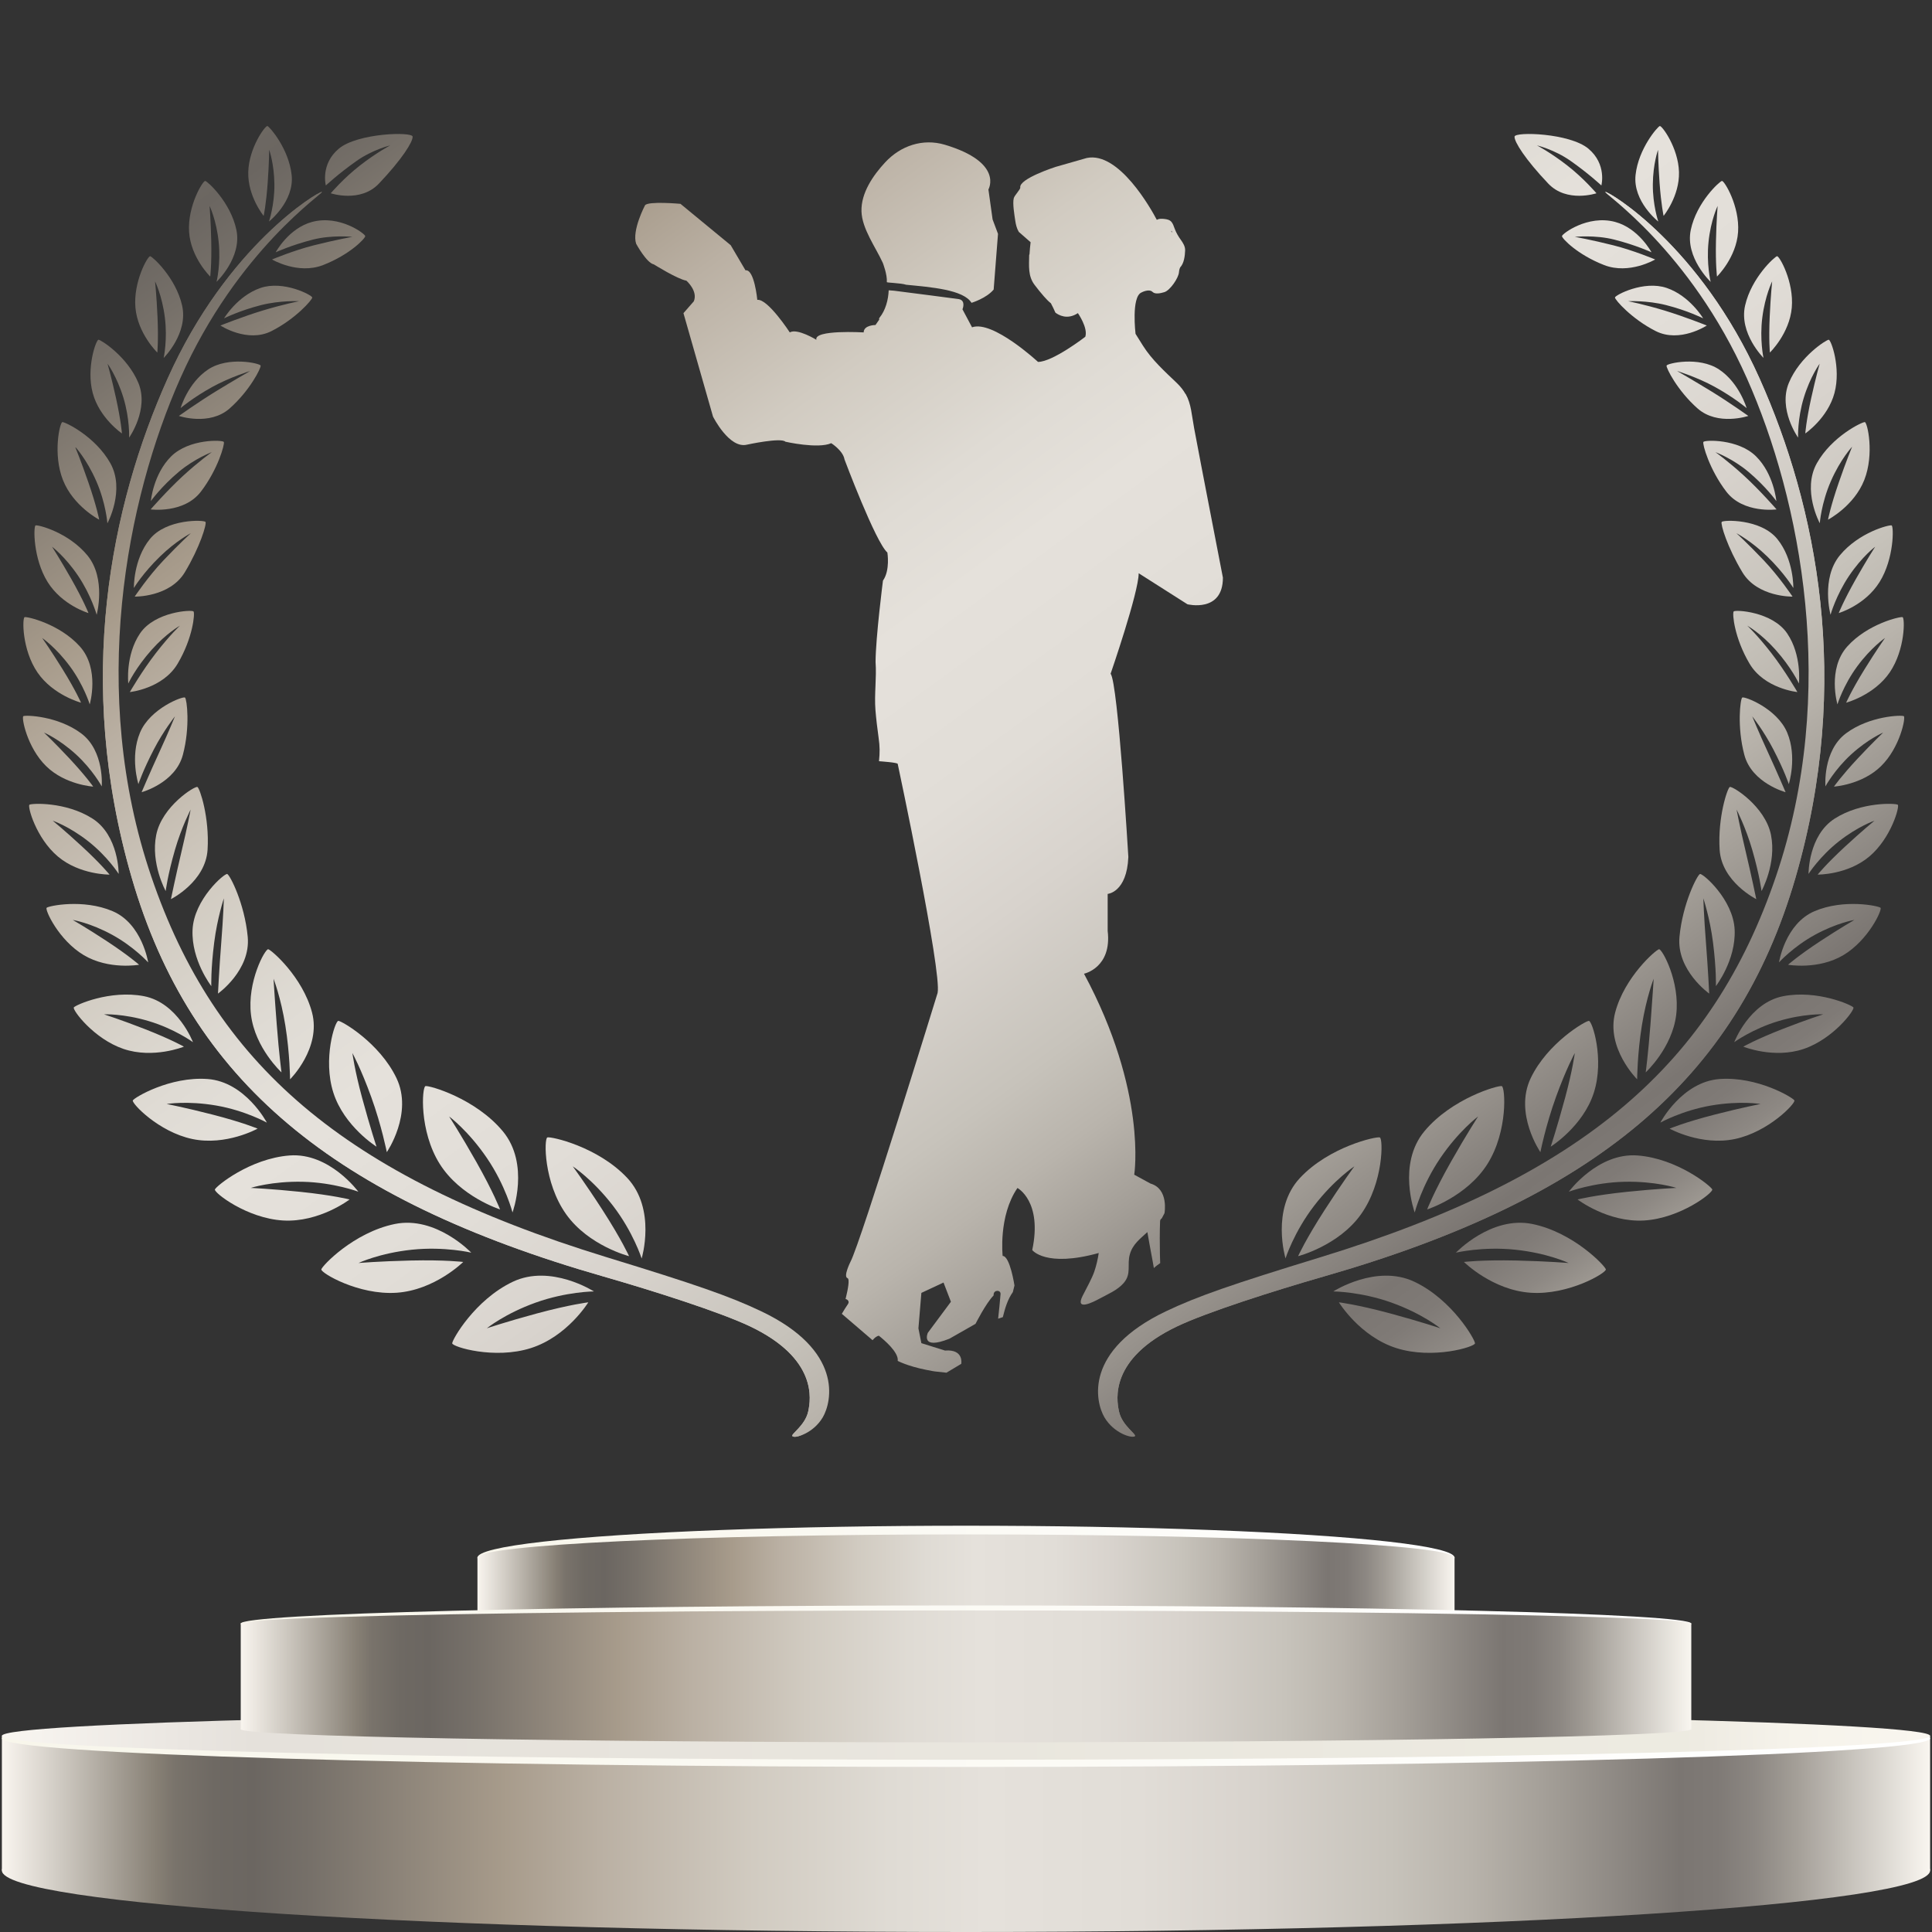<svg xmlns="http://www.w3.org/2000/svg" xmlns:xlink="http://www.w3.org/1999/xlink" id="Layer_1" viewBox="0 0 512 512"><rect x="0" y="0" width="512" height="512" fill="#333333" stroke="none"/><defs><style>.cls-1{fill:url(#linear-gradient-38);}.cls-1,.cls-2,.cls-3,.cls-4,.cls-5,.cls-6,.cls-7,.cls-8,.cls-9,.cls-10,.cls-11,.cls-12,.cls-13,.cls-14,.cls-15,.cls-16,.cls-17,.cls-18,.cls-19,.cls-20,.cls-21,.cls-22,.cls-23,.cls-24,.cls-25,.cls-26,.cls-27,.cls-28,.cls-29,.cls-30,.cls-31,.cls-32,.cls-33,.cls-34,.cls-35,.cls-36,.cls-37,.cls-38,.cls-39,.cls-40,.cls-41,.cls-42,.cls-43,.cls-44,.cls-45,.cls-46,.cls-47,.cls-48,.cls-49,.cls-50,.cls-51,.cls-52,.cls-53,.cls-54,.cls-55,.cls-56,.cls-57,.cls-58,.cls-59,.cls-60,.cls-61,.cls-62,.cls-63,.cls-64,.cls-65,.cls-66,.cls-67,.cls-68,.cls-69,.cls-70,.cls-71,.cls-72,.cls-73,.cls-74,.cls-75{stroke-width:0px;}.cls-2{fill:url(#linear-gradient-12);}.cls-3{fill:url(#linear-gradient-17);}.cls-4{fill:url(#linear-gradient-19);}.cls-5{fill:url(#linear-gradient-33);}.cls-6{fill:url(#linear-gradient);}.cls-7{fill:url(#linear-gradient-62);}.cls-8{fill:url(#linear-gradient-67);}.cls-9{fill:url(#linear-gradient-57);}.cls-10{fill:url(#linear-gradient-21);}.cls-11{fill:url(#linear-gradient-6);}.cls-12{fill:url(#linear-gradient-42);}.cls-13{fill:url(#linear-gradient-15);}.cls-14{fill:url(#linear-gradient-11);}.cls-15{fill:url(#linear-gradient-73);}.cls-16{fill:url(#linear-gradient-5);}.cls-17{fill:url(#linear-gradient-31);}.cls-18{fill:url(#linear-gradient-71);}.cls-19{fill:url(#linear-gradient-58);}.cls-20{fill:url(#linear-gradient-63);}.cls-21{fill:url(#linear-gradient-34);}.cls-22{fill:url(#linear-gradient-41);}.cls-23{fill:url(#linear-gradient-40);}.cls-24{fill:url(#linear-gradient-66);}.cls-25{fill:url(#linear-gradient-13);}.cls-26{fill:url(#linear-gradient-23);}.cls-27{fill:url(#linear-gradient-25);}.cls-28{fill:url(#linear-gradient-43);}.cls-29{fill:url(#linear-gradient-16);}.cls-30{fill:url(#linear-gradient-22);}.cls-31{fill:url(#linear-gradient-54);}.cls-32{fill:url(#linear-gradient-55);}.cls-33{fill:url(#linear-gradient-35);}.cls-34{fill:url(#linear-gradient-50);}.cls-35{fill:url(#linear-gradient-32);}.cls-36{fill:url(#linear-gradient-60);}.cls-37{fill:url(#linear-gradient-59);}.cls-38{fill:url(#linear-gradient-20);}.cls-39{fill:url(#linear-gradient-14);}.cls-40{fill:url(#linear-gradient-2);}.cls-41{fill:url(#linear-gradient-52);}.cls-42{fill:url(#linear-gradient-45);}.cls-43{fill:url(#linear-gradient-7);}.cls-44{fill:url(#linear-gradient-39);}.cls-45{fill:url(#linear-gradient-3);}.cls-46{fill:url(#linear-gradient-69);}.cls-47{fill:url(#linear-gradient-9);}.cls-48{fill:url(#linear-gradient-27);}.cls-49{fill:url(#linear-gradient-53);}.cls-50{fill:url(#linear-gradient-65);}.cls-51{fill:url(#linear-gradient-36);}.cls-52{fill:url(#linear-gradient-48);}.cls-53{fill:url(#linear-gradient-49);}.cls-54{fill:url(#linear-gradient-8);}.cls-55{fill:url(#linear-gradient-47);}.cls-56{fill:url(#linear-gradient-24);}.cls-57{fill:url(#linear-gradient-26);}.cls-58{fill:url(#linear-gradient-61);}.cls-59{fill:url(#linear-gradient-18);}.cls-60{fill:url(#linear-gradient-51);}.cls-61{fill:url(#linear-gradient-30);}.cls-62{fill:url(#linear-gradient-44);}.cls-63{fill:url(#linear-gradient-68);}.cls-64{fill:url(#linear-gradient-72);}.cls-65{fill:url(#linear-gradient-29);}.cls-66{fill:url(#linear-gradient-46);}.cls-67{fill:url(#linear-gradient-64);}.cls-68{fill:url(#linear-gradient-28);}.cls-69{fill:url(#linear-gradient-56);}.cls-70{fill:url(#linear-gradient-10);}.cls-71{fill:url(#linear-gradient-70);}.cls-72{fill:url(#linear-gradient-74);}.cls-73{fill:url(#linear-gradient-4);}.cls-74{fill:url(#linear-gradient-37);}.cls-75{fill:url(#linear-gradient-75);}</style><linearGradient id="linear-gradient" x1="126.53" y1="412.8" x2="385.47" y2="412.8" gradientUnits="userSpaceOnUse"><stop offset="0" stop-color="#f8f6eb"></stop><stop offset="1" stop-color="#fff"></stop></linearGradient><linearGradient id="linear-gradient-2" x1="126.53" y1="412.8" x2="385.47" y2="412.8" gradientUnits="userSpaceOnUse"><stop offset="0" stop-color="#f9f5ef"></stop><stop offset=".03" stop-color="#cfcac2"></stop><stop offset=".08" stop-color="#878075"></stop><stop offset=".09" stop-color="#79736b"></stop><stop offset=".11" stop-color="#6e6963"></stop><stop offset=".13" stop-color="#6b6661"></stop><stop offset=".16" stop-color="#767069"></stop><stop offset=".26" stop-color="#a79b8b"></stop><stop offset=".31" stop-color="#bab0a3"></stop><stop offset=".39" stop-color="#d1cbc1"></stop><stop offset=".46" stop-color="#dfdbd4"></stop><stop offset=".51" stop-color="#e5e1db"></stop><stop offset=".59" stop-color="#e1ddd7"></stop><stop offset=".65" stop-color="#d8d3cd"></stop><stop offset=".72" stop-color="#c7c3bb"></stop><stop offset=".76" stop-color="#b9b4ac"></stop><stop offset=".8" stop-color="#a49f98"></stop><stop offset=".87" stop-color="#7b7672"></stop><stop offset=".89" stop-color="#7f7a76"></stop><stop offset=".91" stop-color="#8d8883"></stop><stop offset=".93" stop-color="#a39e97"></stop><stop offset="1" stop-color="#f9f6f0"></stop></linearGradient><linearGradient id="linear-gradient-3" y1="420.65" y2="420.65" xlink:href="#linear-gradient-2"></linearGradient><linearGradient id="linear-gradient-4" x1=".5" y1="477.86" x2="511.5" y2="477.86" xlink:href="#linear-gradient-2"></linearGradient><linearGradient id="linear-gradient-5" x1=".5" y1="495.7" x2="511.5" y2="495.7" xlink:href="#linear-gradient-2"></linearGradient><linearGradient id="linear-gradient-6" x1=".5" y1="461.49" x2="511.5" y2="461.49" xlink:href="#linear-gradient"></linearGradient><linearGradient id="linear-gradient-7" x1=".5" y1="460.02" x2="511.5" y2="460.02" gradientUnits="userSpaceOnUse"><stop offset="0" stop-color="#f9f6f1"></stop><stop offset=".1" stop-color="#e9e5e0"></stop><stop offset=".13" stop-color="#e5e1db"></stop><stop offset=".87" stop-color="#edebe1"></stop><stop offset=".88" stop-color="#eeebe2"></stop><stop offset=".93" stop-color="#f6f3eb"></stop><stop offset="1" stop-color="#f9f6ef"></stop></linearGradient><linearGradient id="linear-gradient-8" x1="63.8" y1="458.24" x2="448.21" y2="458.24" xlink:href="#linear-gradient-2"></linearGradient><linearGradient id="linear-gradient-9" x1="63.8" y1="430.28" x2="448.21" y2="430.28" xlink:href="#linear-gradient"></linearGradient><linearGradient id="linear-gradient-10" x1="63.8" y1="430.28" x2="448.21" y2="430.28" xlink:href="#linear-gradient-2"></linearGradient><linearGradient id="linear-gradient-11" x1="63.8" y1="444.26" x2="448.21" y2="444.26" xlink:href="#linear-gradient-2"></linearGradient><linearGradient id="linear-gradient-12" x1="-30.08" y1="25.36" x2="301.05" y2="479.77" xlink:href="#linear-gradient-2"></linearGradient><linearGradient id="linear-gradient-13" x1="-30.08" y1="25.36" x2="301.05" y2="479.77" xlink:href="#linear-gradient-2"></linearGradient><linearGradient id="linear-gradient-14" x1="-45.9" y1="36.88" x2="285.23" y2="491.3" xlink:href="#linear-gradient-2"></linearGradient><linearGradient id="linear-gradient-15" x1="-61.55" y1="48.29" x2="269.58" y2="502.71" xlink:href="#linear-gradient-2"></linearGradient><linearGradient id="linear-gradient-16" x1="-73.99" y1="57.36" x2="257.14" y2="511.77" xlink:href="#linear-gradient-2"></linearGradient><linearGradient id="linear-gradient-17" x1="-88.85" y1="68.18" x2="242.28" y2="522.6" xlink:href="#linear-gradient-2"></linearGradient><linearGradient id="linear-gradient-18" x1="-72.39" y1="56.19" x2="258.74" y2="510.6" xlink:href="#linear-gradient-2"></linearGradient><linearGradient id="linear-gradient-19" x1="-98.96" y1="75.55" x2="232.17" y2="529.97" xlink:href="#linear-gradient-2"></linearGradient><linearGradient id="linear-gradient-20" x1="-77.89" y1="60.19" x2="253.25" y2="514.61" xlink:href="#linear-gradient-2"></linearGradient><linearGradient id="linear-gradient-21" x1="-103.97" y1="79.2" x2="227.16" y2="533.62" xlink:href="#linear-gradient-2"></linearGradient><linearGradient id="linear-gradient-22" x1="-77.69" y1="60.05" x2="253.44" y2="514.47" xlink:href="#linear-gradient-2"></linearGradient><linearGradient id="linear-gradient-23" x1="-104.39" y1="79.51" x2="226.74" y2="533.92" xlink:href="#linear-gradient-2"></linearGradient><linearGradient id="linear-gradient-24" x1="-72.81" y1="56.5" x2="258.32" y2="510.91" xlink:href="#linear-gradient-2"></linearGradient><linearGradient id="linear-gradient-25" x1="-99.02" y1="75.59" x2="232.11" y2="530.01" xlink:href="#linear-gradient-2"></linearGradient><linearGradient id="linear-gradient-26" x1="-64.05" y1="50.11" x2="267.08" y2="504.53" xlink:href="#linear-gradient-2"></linearGradient><linearGradient id="linear-gradient-27" x1="-81.81" y1="63.05" x2="249.33" y2="517.46" xlink:href="#linear-gradient-2"></linearGradient><linearGradient id="linear-gradient-28" x1="-90.87" y1="69.66" x2="240.26" y2="524.07" xlink:href="#linear-gradient-2"></linearGradient><linearGradient id="linear-gradient-29" x1="-52.58" y1="41.76" x2="278.55" y2="496.17" xlink:href="#linear-gradient-2"></linearGradient><linearGradient id="linear-gradient-30" x1="-71.36" y1="55.44" x2="259.77" y2="509.85" xlink:href="#linear-gradient-2"></linearGradient><linearGradient id="linear-gradient-31" x1="-39.47" y1="32.2" x2="291.67" y2="486.61" xlink:href="#linear-gradient-2"></linearGradient><linearGradient id="linear-gradient-32" x1="-25.94" y1="22.34" x2="305.19" y2="476.76" xlink:href="#linear-gradient-2"></linearGradient><linearGradient id="linear-gradient-33" x1="-9.61" y1="10.44" x2="321.53" y2="464.85" xlink:href="#linear-gradient-2"></linearGradient><linearGradient id="linear-gradient-34" x1="8.45" y1="-2.72" x2="339.58" y2="451.69" xlink:href="#linear-gradient-2"></linearGradient><linearGradient id="linear-gradient-35" x1="25.55" y1="-15.18" x2="356.68" y2="439.23" xlink:href="#linear-gradient-2"></linearGradient><linearGradient id="linear-gradient-36" x1="45.18" y1="-29.49" x2="376.31" y2="424.93" xlink:href="#linear-gradient-2"></linearGradient><linearGradient id="linear-gradient-37" x1="-58.43" y1="46.01" x2="272.71" y2="500.43" xlink:href="#linear-gradient-2"></linearGradient><linearGradient id="linear-gradient-38" x1="-43.02" y1="34.79" x2="288.11" y2="489.2" xlink:href="#linear-gradient-2"></linearGradient><linearGradient id="linear-gradient-39" x1="-27.54" y1="23.5" x2="303.6" y2="477.92" xlink:href="#linear-gradient-2"></linearGradient><linearGradient id="linear-gradient-40" x1="-9.88" y1="10.64" x2="321.25" y2="465.05" xlink:href="#linear-gradient-2"></linearGradient><linearGradient id="linear-gradient-41" x1="9" y1="-3.12" x2="340.13" y2="451.29" xlink:href="#linear-gradient-2"></linearGradient><linearGradient id="linear-gradient-42" x1="26.15" y1="-15.62" x2="357.28" y2="438.8" xlink:href="#linear-gradient-2"></linearGradient><linearGradient id="linear-gradient-43" x1="137.4" y1="-96.69" x2="468.53" y2="357.73" xlink:href="#linear-gradient-2"></linearGradient><linearGradient id="linear-gradient-44" x1="138.08" y1="-97.18" x2="469.21" y2="357.24" xlink:href="#linear-gradient-2"></linearGradient><linearGradient id="linear-gradient-45" x1="81.23" y1="-55.75" x2="412.36" y2="398.66" xlink:href="#linear-gradient-2"></linearGradient><linearGradient id="linear-gradient-46" x1="109.1" y1="-76.06" x2="440.23" y2="378.35" xlink:href="#linear-gradient-2"></linearGradient><linearGradient id="linear-gradient-47" x1="78.54" y1="-53.79" x2="409.67" y2="400.62" xlink:href="#linear-gradient-2"></linearGradient><linearGradient id="linear-gradient-48" x1="107.58" y1="-74.95" x2="438.71" y2="379.46" xlink:href="#linear-gradient-2"></linearGradient><linearGradient id="linear-gradient-49" x1="135.46" y1="-95.27" x2="466.59" y2="359.15" xlink:href="#linear-gradient-2"></linearGradient><linearGradient id="linear-gradient-50" x1="135.43" y1="-95.25" x2="466.57" y2="359.16" xlink:href="#linear-gradient-2"></linearGradient><linearGradient id="linear-gradient-51" x1="158.97" y1="-112.4" x2="490.1" y2="342.01" xlink:href="#linear-gradient-2"></linearGradient><linearGradient id="linear-gradient-52" x1="160.44" y1="-113.47" x2="491.57" y2="340.94" xlink:href="#linear-gradient-2"></linearGradient><linearGradient id="linear-gradient-53" x1="179.05" y1="-127.03" x2="510.18" y2="327.38" xlink:href="#linear-gradient-2"></linearGradient><linearGradient id="linear-gradient-54" x1="182.88" y1="-129.82" x2="514.01" y2="324.59" xlink:href="#linear-gradient-2"></linearGradient><linearGradient id="linear-gradient-55" x1="197.2" y1="-140.26" x2="528.33" y2="314.15" xlink:href="#linear-gradient-2"></linearGradient><linearGradient id="linear-gradient-56" x1="200.41" y1="-142.6" x2="531.55" y2="311.81" xlink:href="#linear-gradient-2"></linearGradient><linearGradient id="linear-gradient-57" x1="213.28" y1="-151.98" x2="544.42" y2="302.43" xlink:href="#linear-gradient-2"></linearGradient><linearGradient id="linear-gradient-58" x1="229.63" y1="-163.89" x2="560.76" y2="290.52" xlink:href="#linear-gradient-2"></linearGradient><linearGradient id="linear-gradient-59" x1="216.55" y1="-154.36" x2="547.68" y2="300.05" xlink:href="#linear-gradient-2"></linearGradient><linearGradient id="linear-gradient-60" x1="225.91" y1="-161.18" x2="557.04" y2="293.24" xlink:href="#linear-gradient-2"></linearGradient><linearGradient id="linear-gradient-61" x1="242" y1="-172.91" x2="573.13" y2="281.51" xlink:href="#linear-gradient-2"></linearGradient><linearGradient id="linear-gradient-62" x1="236.17" y1="-168.66" x2="567.3" y2="285.76" xlink:href="#linear-gradient-2"></linearGradient><linearGradient id="linear-gradient-63" x1="243.31" y1="-173.86" x2="574.44" y2="280.55" xlink:href="#linear-gradient-2"></linearGradient><linearGradient id="linear-gradient-64" x1="248.34" y1="-177.53" x2="579.47" y2="276.89" xlink:href="#linear-gradient-2"></linearGradient><linearGradient id="linear-gradient-65" x1="249.95" y1="-178.7" x2="581.08" y2="275.72" xlink:href="#linear-gradient-2"></linearGradient><linearGradient id="linear-gradient-66" x1="248.96" y1="-177.98" x2="580.09" y2="276.43" xlink:href="#linear-gradient-2"></linearGradient><linearGradient id="linear-gradient-67" x1="251.99" y1="-180.19" x2="583.13" y2="274.22" xlink:href="#linear-gradient-2"></linearGradient><linearGradient id="linear-gradient-68" x1="251.87" y1="-180.1" x2="583.01" y2="274.31" xlink:href="#linear-gradient-2"></linearGradient><linearGradient id="linear-gradient-69" x1="260.93" y1="-186.7" x2="592.06" y2="267.71" xlink:href="#linear-gradient-2"></linearGradient><linearGradient id="linear-gradient-70" x1="266.53" y1="-190.78" x2="597.66" y2="263.63" xlink:href="#linear-gradient-2"></linearGradient><linearGradient id="linear-gradient-71" x1="269.32" y1="-192.82" x2="600.46" y2="261.6" xlink:href="#linear-gradient-2"></linearGradient><linearGradient id="linear-gradient-72" x1="269.51" y1="-192.95" x2="600.64" y2="261.46" xlink:href="#linear-gradient-2"></linearGradient><linearGradient id="linear-gradient-73" x1="266.76" y1="-190.95" x2="597.9" y2="263.46" xlink:href="#linear-gradient-2"></linearGradient><linearGradient id="linear-gradient-74" x1="132.87" y1="-98.5" x2="453" y2="340.81" xlink:href="#linear-gradient-2"></linearGradient><linearGradient id="linear-gradient-75" x1="76.6" y1="-57.5" x2="396.73" y2="381.82" xlink:href="#linear-gradient-2"></linearGradient></defs><ellipse class="cls-6" cx="256" cy="412.8" rx="129.47" ry="8.47"></ellipse><path class="cls-40" d="M385.47,412.8c0,3.41-57.97,6.17-129.47,6.17s-129.47-2.76-129.47-6.17,57.97-6.17,129.47-6.17,129.47,2.76,129.47,6.17Z"></path><rect class="cls-45" x="126.53" y="412.8" width="258.94" height="15.7"></rect><rect class="cls-73" x=".5" y="460.02" width="511" height="35.68"></rect><path class="cls-16" d="M511.5,495.7c0,9-114.39,16.3-255.5,16.3S.5,504.7.5,495.7s114.39-16.3,255.5-16.3,255.5,7.3,255.5,16.3Z"></path><path class="cls-11" d="M511.5,460.69c0,4.18-114.39,7.57-255.5,7.57S.5,464.86.5,460.69s114.39-5.95,255.5-5.95,255.5,1.77,255.5,5.95Z"></path><path class="cls-43" d="M511.5,460.02c0,3.5-114.39,6.33-255.5,6.33S.5,463.51.5,460.02s114.39-6.33,255.5-6.33,255.5,2.83,255.5,6.33Z"></path><path class="cls-54" d="M448.21,458.24c0,1.93-86.05,3.5-192.21,3.5s-192.21-1.57-192.21-3.5,86.05-3.5,192.21-3.5,192.21,1.57,192.21,3.5Z"></path><path class="cls-47" d="M448.21,430.28c0,2.66-86.05,4.82-192.21,4.82s-192.21-2.16-192.21-4.82,86.05-4.82,192.21-4.82,192.21,2.16,192.21,4.82Z"></path><ellipse class="cls-70" cx="256" cy="430.28" rx="192.21" ry="3.5"></ellipse><rect class="cls-14" x="63.8" y="430.28" width="384.41" height="27.96"></rect><path class="cls-2" d="M218.01,375.66c-2.45,4.13-7.18,5.57-7.99,4.96-.66-.49,3.34-2.73,4.17-6.6.68-3.16,2.5-13.96-15.37-22.5-7.9-3.77-25.61-9.42-38.84-13.22-71.7-20.56-109.45-51.95-125.06-105.66-15.16-52.16-5.59-98.67,9.53-132.39,15.78-35.21,39.91-49.49,40.82-49.38s-22.31,15.23-37.48,49.38c-14.29,32.14-24.38,83.06-7.69,132.06,16.81,49.36,50.57,79.38,120.75,100.89,23.32,7.14,32.55,10.32,40.92,14.32,21.68,10.34,18.77,23.88,16.24,28.15Z"></path><path class="cls-25" d="M216.66,376.06c-2.45,4.13-5.83,5.17-6.64,4.56-.66-.49,3.34-2.73,4.17-6.6.68-3.16,2.5-13.96-15.37-22.5-7.9-3.77-25.61-9.42-38.84-13.22-71.7-20.56-109.45-51.95-125.06-105.66-15.16-52.16-5.59-98.67,9.53-132.39,15.78-35.21,39.91-49.49,40.82-49.38s-23.32,14.12-38.49,48.27c-14.29,32.14-25.81,86.03-9.12,135.03,16.81,49.36,47.43,78.35,117.61,99.86,23.32,7.15,35.84,10.4,44.2,14.42,20.15,9.71,19.72,23.35,17.19,27.61Z"></path><path class="cls-39" d="M170.05,333.5s3.95-13.05-3.84-21.35-20.23-11.03-21.15-10.72c-.91.3-1.01,11.94,4.96,20.34,5.97,8.4,16.69,11.13,16.69,11.13,0,0-1.96-4.37-7.05-12.26-4.5-6.98-7.88-11.55-7.88-11.55,0,0,5.31,3.47,10.67,10.45,5.36,6.98,7.59,13.96,7.59,13.96Z"></path><path class="cls-13" d="M135.82,321.31s4.7-12.8-2.59-21.54c-7.29-8.74-19.55-12.19-20.48-11.94-.93.25-1.71,11.86,3.76,20.59,5.47,8.73,16.01,12.09,16.01,12.09,0,0-1.7-4.48-6.32-12.65-4.09-7.23-7.18-11.99-7.18-11.99,0,0,5.1,3.78,10.04,11.06,4.94,7.28,6.76,14.38,6.76,14.38Z"></path><path class="cls-29" d="M157.41,342.25s-11.43-7.35-21.51-2.57-16.1,15.4-16.06,16.32c.04.92,11.16,4.34,20.84,1.26,9.68-3.07,15.23-12.13,15.23-12.13,0,0-4.73.55-13.67,2.96-7.92,2.14-13.22,3.92-13.22,3.92,0,0,4.78-3.88,12.93-6.8,8.15-2.92,15.45-2.97,15.45-2.97Z"></path><path class="cls-3" d="M124.91,331.99s-9.35-9.85-20.28-7.62c-10.93,2.24-19.3,11.13-19.48,12.03-.18.9,9.81,6.87,19.94,6.19,10.13-.68,17.67-8.16,17.67-8.16,0,0-4.72-.59-13.98-.38-8.2.19-13.77.66-13.77.66,0,0,5.56-2.63,14.18-3.53,8.62-.9,15.72.79,15.72.79Z"></path><path class="cls-59" d="M102.51,305.33s7.04-10.25,2.56-19.62c-4.48-9.37-14.54-15.18-15.41-15.17s-4.18,10.1-1.31,19.05c2.87,8.95,11.43,14.29,11.43,14.29,0,0-1.59-4.73-3.83-12.99-1.98-7.31-2.56-11.82-2.56-11.82,0,0,2.27,4.12,5,11.68,2.73,7.55,4.12,14.59,4.12,14.59Z"></path><path class="cls-4" d="M94.97,315.82s-7.64-10.41-18.21-9.61c-10.57.8-19.53,8.18-19.81,9.01-.28.83,8.43,7.65,18.06,8.22,9.63.57,17.64-5.57,17.64-5.57,0,0-4.38-1.12-13.14-2.03-7.75-.8-13.06-1.03-13.06-1.03,0,0,5.56-1.81,13.79-1.63,8.23.19,14.72,2.63,14.72,2.63Z"></path><path class="cls-38" d="M76.88,286.02s8.31-8.26,5.81-17.71c-2.5-9.45-10.79-16.6-11.61-16.75-.81-.14-5.64,8.61-4.56,17.4,1.08,8.79,8.08,15.23,8.08,15.23,0,0-.64-4.66-1.26-12.7-.56-7.12-.85-12.11-.85-12.11,0,0,1.93,4.93,3.13,12.4,1.2,7.47,1.25,14.23,1.25,14.23Z"></path><path class="cls-10" d="M70.72,297.5s-5.7-10.82-15.71-11.55-19.44,4.93-19.81,5.67,6.82,8.35,15.77,10.23c8.94,1.88,17.3-2.75,17.3-2.75,0,0-3.95-1.67-12.02-3.74-7.15-1.84-12.09-2.79-12.09-2.79,0,0,5.46-.92,13.15.41,7.68,1.33,13.42,4.53,13.42,4.53Z"></path><path class="cls-30" d="M57.77,263.31s8.71-6.17,7.88-15.04c-.83-8.87-4.72-16.4-5.43-16.65-.71-.25-8.85,6.75-9.19,14.81-.35,8.06,4.97,14.9,4.97,14.9,0,0-.16-4.31.77-11.6.82-6.47,2.56-11.66,2.56-11.66,0,0-.15,4.92-.7,11.83-.54,6.87-.86,13.41-.86,13.41Z"></path><path class="cls-26" d="M51.14,276.19s-3.98-10.44-12.98-12.19c-9-1.75-18.18,2.35-18.6,2.98-.42.63,5.27,8.32,13.18,11,7.91,2.68,16-.61,16-.61,0,0-3.4-1.94-10.5-4.71-6.29-2.45-10.67-3.85-10.67-3.85,0,0,5.06-.24,11.88,1.8,6.83,2.04,11.68,5.57,11.68,5.57Z"></path><path class="cls-56" d="M45.3,238.28s9.18-4.57,9.71-13.11c.53-8.54-2.05-16.27-2.69-16.61-.64-.34-9.4,5.1-10.92,12.7-1.52,7.6,2.51,14.88,2.51,14.88,0,0,.49-4.12,2.45-10.9,1.74-6.02,4.16-10.69,4.16-10.69,0,0-.87,4.65-2.42,11.13-1.53,6.44-2.8,12.6-2.8,12.6Z"></path><path class="cls-27" d="M39.27,255.06s-1.59-10.26-9.43-13.59c-7.84-3.34-16.98-1.39-17.48-.9-.51.49,3.18,8.58,9.84,12.55,6.67,3.97,14.66,2.55,14.66,2.55,0,0-2.71-2.42-8.63-6.31-5.24-3.44-8.95-5.57-8.95-5.57,0,0,4.64.76,10.45,3.94,5.81,3.18,9.54,7.32,9.54,7.32Z"></path><path class="cls-57" d="M37.53,209.94s8.94-2.41,10.93-9.89c1.99-7.47,1.07-14.77.57-15.19-.5-.42-9.23,2.84-11.93,9.3-2.7,6.46-.42,13.63-.42,13.63,0,0,1.17-3.56,4.11-9.22,2.61-5.02,5.58-8.73,5.58-8.73,0,0-1.6,3.96-4.12,9.43-2.5,5.43-4.72,10.66-4.72,10.66Z"></path><path class="cls-48" d="M26.96,208.44s.78-9.45-5.46-14.1c-6.24-4.65-14.76-4.88-15.31-4.55s.98,8.3,6.05,13.26c5.06,4.96,12.46,5.41,12.46,5.41,0,0-1.89-2.73-6.3-7.46-3.91-4.18-6.74-6.86-6.74-6.86,0,0,3.95,1.67,8.43,5.74,4.47,4.07,6.89,8.55,6.89,8.55Z"></path><path class="cls-68" d="M31.45,231.57s.07-10.17-6.96-14.65c-7.03-4.48-16.12-4.06-16.69-3.66-.56.39,1.72,8.8,7.52,13.71,5.8,4.9,13.71,4.81,13.71,4.81,0,0-2.23-2.78-7.32-7.48-4.5-4.16-7.74-6.81-7.74-6.81,0,0,4.35,1.48,9.44,5.48,5.09,4,8.03,8.61,8.03,8.61Z"></path><path class="cls-65" d="M34.41,183.4s8.73-.87,12.67-7.52c4.04-6.81,4.62-13.33,4.21-13.84-.41-.51-10.25.02-14.18,5.82-3.93,5.8-3.11,13.27-3.11,13.27,0,0,1.96-4.2,6.21-8.95,3.97-4.44,7.48-6.37,7.48-6.37,0,0-2.56,2.34-6.38,7.26-3.67,4.73-6.91,10.34-6.91,10.34Z"></path><path class="cls-61" d="M23.78,186.66s2.75-9.38-2.63-15.36c-5.38-5.98-14-7.96-14.63-7.75-.63.22-.72,8.59,3.4,14.64,4.12,6.05,11.55,8.03,11.55,8.03,0,0-1.35-3.15-4.86-8.83-3.11-5.03-5.44-8.32-5.44-8.32,0,0,3.67,2.51,7.38,7.54,3.7,5.03,5.23,10.06,5.23,10.06Z"></path><path class="cls-17" d="M35.69,158.11s9.26.19,13.27-6.42c4-6.62,5.87-12.84,5.5-13.38-.37-.54-10.35-.9-14.75,4.55-4.4,5.44-4.23,12.96-4.23,12.96,0,0,2.37-3.93,6.95-8.37,4.26-4.14,8.15-6.15,8.15-6.15,0,0-2.88,2.59-7.24,7.18-4.12,4.34-7.65,9.63-7.65,9.63Z"></path><path class="cls-35" d="M39.95,135s8.78,1.16,13.28-4.7c4.5-5.86,6.38-12.63,6.09-13.18-.29-.55-9.19-.89-13.95,3.81-4.76,4.71-5.39,11.86-5.39,11.86,0,0,2.79-3.89,7.46-7.8,4.15-3.47,8.69-5.17,8.69-5.17,0,0-3.42,2.43-7.66,6.32-4.21,3.87-8.54,8.85-8.54,8.85Z"></path><path class="cls-5" d="M47.42,110.23s8.1,2.73,13.44-1.99c5.35-4.72,8.38-10.78,8.21-11.36-.17-.58-8.54-2.54-13.91,1.03-5.38,3.57-7.3,10.24-7.3,10.24,0,0,3.31-2.81,8.46-5.64,4.57-2.52,9.98-4.2,9.98-4.2,0,0-4.49,2.58-9.22,5.48-4.7,2.89-9.67,6.43-9.67,6.43Z"></path><path class="cls-21" d="M58.42,86.27s7.14,4.69,13.51,1.48c6.37-3.21,10.84-8.31,10.82-8.91-.02-.6-7.61-4.62-13.72-2.53-6.11,2.1-9.65,8.05-9.65,8.05,0,0,4.13-2.07,9.83-3.51,5.06-1.28,10.06-1.03,10.06-1.03,0,0-4.33.86-9.64,2.47-5.28,1.6-11.2,3.97-11.2,3.97Z"></path><path class="cls-33" d="M72.1,68.77s6.86,4.06,13.51,1.48c7.13-2.77,11.2-7.08,11.18-7.68-.02-.6-6.8-5.71-14.08-3.76-6.24,1.67-9.65,8.05-9.65,8.05,0,0,4.19-1.93,9.89-3.37,5.06-1.28,10.44-.72,10.44-.72,0,0-4.35.76-10.25,2.25-5.35,1.35-11.04,3.74-11.04,3.74Z"></path><path class="cls-51" d="M87.65,51.22s7.84,2.62,12.75-2.55c6.12-6.44,9.03-11.09,8.95-12.46-.08-1.37-14.6-.96-19.55,3.18-4.95,4.14-3.45,9.76-3.45,9.76,0,0,3.36-3.14,8.17-6.52,4.27-3,8.9-4.1,8.9-4.1,0,0-3.62,1.89-8,5.3-4.36,3.38-7.77,7.39-7.77,7.39Z"></path><path class="cls-74" d="M25.62,162.93s2.59-9.62-2.46-15.75c-5.05-6.13-13.13-8.16-13.73-7.94-.59.22-.68,8.8,3.19,15,3.87,6.2,10.83,8.23,10.83,8.23,0,0-1.27-3.23-4.56-9.05-2.92-5.15-5.1-8.53-5.1-8.53,0,0,3.45,2.57,6.92,7.72,3.47,5.16,4.91,10.31,4.91,10.31Z"></path><path class="cls-1" d="M28.47,138.66s4.76-8.78.77-15.91c-3.99-7.13-12.04-10.97-12.71-10.89-.67.08-2.58,8.42.15,15.35,2.73,6.93,9.61,10.51,9.61,10.51,0,0-.64-3.44-2.86-9.86-1.96-5.69-3.53-9.48-3.53-9.48,0,0,3.07,3.29,5.61,9.11,2.55,5.82,2.95,11.17,2.95,11.17Z"></path><path class="cls-44" d="M34.22,115.97s5.35-7.52,2.44-14.52c-2.92-6.99-9.94-11.42-10.56-11.42-.63,0-3.3,7.44-1.53,14.11,1.78,6.67,7.74,10.73,7.74,10.73,0,0-.22-3.23-1.57-9.38-1.2-5.44-2.24-9.1-2.24-9.1,0,0,2.48,3.37,4.2,9,1.72,5.63,1.52,10.58,1.52,10.58Z"></path><path class="cls-23" d="M43.38,94.85s6.56-6.5,4.88-13.89c-1.68-7.39-7.84-12.95-8.46-13.06-.62-.11-4.52,6.77-3.91,13.64s5.8,11.89,5.8,11.89c0,0,.33-3.22.05-9.51-.25-5.57-.65-9.35-.65-9.35,0,0,1.87,3.74,2.6,9.58.74,5.84-.31,10.69-.31,10.69Z"></path><path class="cls-22" d="M57.38,74.7s6.79-6.42,5.27-13.76c-1.53-7.34-7.64-12.88-8.26-12.99-.62-.11-4.74,6.69-4.28,13.52.46,6.82,5.6,11.82,5.6,11.82,0,0,.41-3.19.27-9.43-.12-5.53-.44-9.28-.44-9.28,0,0,1.81,3.72,2.41,9.52.61,5.8-.56,10.6-.56,10.6Z"></path><path class="cls-12" d="M71.28,58.7s6.76-5.3,6.01-12.32c-.76-7.01-5.86-12.82-6.42-12.98-.56-.17-4.91,5.77-5.08,12.19-.17,6.42,4.08,11.62,4.08,11.62,0,0,.65-2.94,1.07-8.79.37-5.17.4-8.71.4-8.71,0,0,1.32,3.66,1.38,9.14.05,5.48-1.44,9.85-1.44,9.85Z"></path><path class="cls-28" d="M292.72,375.66c2.45,4.13,7.18,5.57,7.99,4.96.66-.49-3.34-2.73-4.17-6.6-.68-3.16-2.5-13.96,15.37-22.5,7.9-3.77,25.61-9.42,38.84-13.22,71.7-20.56,109.45-51.95,125.06-105.66,15.16-52.16,5.58-98.67-9.53-132.39-15.78-35.21-39.91-49.49-40.82-49.38-.91.11,22.31,15.23,37.48,49.38,14.29,32.14,24.38,83.06,7.69,132.06-16.81,49.36-50.57,79.38-120.75,100.89-23.32,7.14-32.55,10.32-40.92,14.32-21.68,10.34-18.77,23.88-16.24,28.15Z"></path><path class="cls-62" d="M294.28,374.47c1.93,4.4,5.62,6.76,6.43,6.15.66-.49-3.34-2.73-4.17-6.6-.68-3.16-2.5-13.96,15.37-22.5,7.9-3.77,25.61-9.42,38.84-13.22,71.7-20.56,109.45-51.95,125.06-105.66,15.16-52.16,5.58-98.67-9.53-132.39-15.78-35.21-39.91-49.49-40.82-49.38-.91.11,23.32,14.12,38.49,48.27,14.28,32.14,25.81,86.03,9.12,135.03-16.81,49.36-47.43,78.35-117.61,99.86-23.32,7.15-35.89,10.29-44.2,14.42-19.33,9.63-19.18,21.01-16.98,26.02Z"></path><path class="cls-42" d="M340.68,333.5s-3.95-13.05,3.84-21.35c7.79-8.3,20.23-11.03,21.14-10.72.91.3,1.01,11.94-4.96,20.34-5.97,8.4-16.69,11.13-16.69,11.13,0,0,1.96-4.37,7.05-12.26,4.5-6.98,7.87-11.55,7.87-11.55,0,0-5.31,3.47-10.67,10.45-5.36,6.98-7.59,13.96-7.59,13.96Z"></path><path class="cls-66" d="M374.91,321.31s-4.7-12.8,2.59-21.54c7.29-8.74,19.55-12.19,20.48-11.94.93.25,1.71,11.86-3.76,20.59-5.47,8.73-16.01,12.09-16.01,12.09,0,0,1.7-4.48,6.32-12.65,4.09-7.23,7.19-11.99,7.19-11.99,0,0-5.1,3.78-10.04,11.06-4.94,7.28-6.76,14.38-6.76,14.38Z"></path><path class="cls-55" d="M353.32,342.25s11.43-7.35,21.51-2.57,16.1,15.4,16.06,16.32c-.04.92-11.16,4.34-20.84,1.26-9.68-3.07-15.23-12.13-15.23-12.13,0,0,4.73.55,13.67,2.96,7.92,2.14,13.22,3.92,13.22,3.92,0,0-4.78-3.88-12.93-6.8-8.16-2.92-15.45-2.97-15.45-2.97Z"></path><path class="cls-52" d="M385.81,331.99s9.35-9.85,20.28-7.62c10.93,2.24,19.3,11.13,19.48,12.03.18.9-9.81,6.87-19.94,6.19-10.13-.68-17.67-8.16-17.67-8.16,0,0,4.72-.59,13.98-.38,8.2.19,13.77.66,13.77.66,0,0-5.56-2.63-14.18-3.53-8.62-.9-15.72.79-15.72.79Z"></path><path class="cls-53" d="M408.22,305.33s-7.04-10.25-2.56-19.62c4.48-9.37,14.54-15.18,15.41-15.17.88.01,4.18,10.1,1.31,19.05-2.87,8.95-11.43,14.29-11.43,14.29,0,0,1.59-4.73,3.83-12.99,1.98-7.31,2.56-11.82,2.56-11.82,0,0-2.27,4.12-5,11.68-2.73,7.55-4.12,14.59-4.12,14.59Z"></path><path class="cls-34" d="M415.75,315.82s7.64-10.41,18.21-9.61c10.57.8,19.53,8.18,19.81,9.01.28.83-8.43,7.65-18.06,8.22-9.63.57-17.64-5.57-17.64-5.57,0,0,4.38-1.12,13.14-2.03,7.75-.8,13.06-1.03,13.06-1.03,0,0-5.56-1.81-13.79-1.63-8.23.19-14.72,2.63-14.72,2.63Z"></path><path class="cls-60" d="M433.85,286.02s-8.31-8.26-5.81-17.71c2.5-9.45,10.79-16.6,11.61-16.75.81-.14,5.64,8.61,4.56,17.4-1.08,8.79-8.08,15.23-8.08,15.23,0,0,.64-4.66,1.26-12.7.55-7.12.85-12.11.85-12.11,0,0-1.93,4.93-3.13,12.4-1.2,7.47-1.25,14.23-1.25,14.23Z"></path><path class="cls-41" d="M440.01,297.5s5.7-10.82,15.71-11.55c10.01-.73,19.44,4.93,19.81,5.67.38.74-6.82,8.35-15.77,10.23s-17.3-2.75-17.3-2.75c0,0,3.95-1.67,12.02-3.74,7.15-1.84,12.09-2.79,12.09-2.79,0,0-5.46-.92-13.15.41-7.68,1.33-13.42,4.53-13.42,4.53Z"></path><path class="cls-49" d="M452.96,263.31s-8.71-6.17-7.88-15.04c.83-8.87,4.72-16.4,5.43-16.65.71-.25,8.85,6.75,9.19,14.81.34,8.06-4.97,14.9-4.97,14.9,0,0,.16-4.31-.77-11.6-.82-6.47-2.56-11.66-2.56-11.66,0,0,.15,4.92.7,11.83.54,6.87.86,13.41.86,13.41Z"></path><path class="cls-31" d="M459.59,276.19s3.98-10.44,12.98-12.19c9-1.75,18.18,2.35,18.6,2.98.42.63-5.27,8.32-13.18,11-7.91,2.68-16-.61-16-.61,0,0,3.4-1.94,10.5-4.71,6.28-2.45,10.67-3.85,10.67-3.85,0,0-5.06-.24-11.88,1.8-6.83,2.04-11.68,5.57-11.68,5.57Z"></path><path class="cls-32" d="M465.43,238.28s-9.18-4.57-9.71-13.11c-.53-8.54,2.05-16.27,2.69-16.61.64-.34,9.4,5.1,10.92,12.7,1.52,7.6-2.51,14.88-2.51,14.88,0,0-.49-4.12-2.45-10.9-1.74-6.02-4.16-10.69-4.16-10.69,0,0,.87,4.65,2.42,11.13,1.53,6.44,2.8,12.6,2.8,12.6Z"></path><path class="cls-69" d="M471.45,255.06s1.59-10.26,9.43-13.59c7.84-3.34,16.98-1.39,17.48-.9.51.49-3.18,8.58-9.85,12.55-6.67,3.97-14.66,2.55-14.66,2.55,0,0,2.71-2.42,8.63-6.31,5.24-3.44,8.95-5.57,8.95-5.57,0,0-4.64.76-10.45,3.94-5.81,3.18-9.54,7.32-9.54,7.32Z"></path><path class="cls-9" d="M473.2,209.94s-8.95-2.41-10.93-9.89c-1.99-7.47-1.07-14.77-.57-15.19.5-.42,9.23,2.84,11.93,9.3,2.7,6.46.42,13.63.42,13.63,0,0-1.17-3.56-4.11-9.22-2.61-5.02-5.58-8.73-5.58-8.73,0,0,1.6,3.96,4.12,9.43,2.5,5.43,4.72,10.66,4.72,10.66Z"></path><path class="cls-19" d="M483.76,208.44s-.78-9.45,5.46-14.1c6.24-4.65,14.76-4.88,15.31-4.55.55.33-.98,8.3-6.05,13.26s-12.46,5.41-12.46,5.41c0,0,1.89-2.73,6.3-7.46,3.91-4.18,6.74-6.86,6.74-6.86,0,0-3.95,1.67-8.43,5.74-4.47,4.07-6.89,8.55-6.89,8.55Z"></path><path class="cls-37" d="M479.28,231.57s-.07-10.17,6.96-14.65c7.03-4.48,16.12-4.06,16.69-3.66.56.39-1.72,8.8-7.52,13.71-5.8,4.9-13.71,4.81-13.71,4.81,0,0,2.23-2.78,7.32-7.48,4.5-4.16,7.74-6.81,7.74-6.81,0,0-4.35,1.48-9.44,5.48-5.09,4-8.03,8.61-8.03,8.61Z"></path><path class="cls-36" d="M476.32,183.4s-8.73-.87-12.67-7.52c-4.04-6.81-4.62-13.33-4.21-13.84.41-.51,10.25.02,14.18,5.82,3.93,5.8,3.11,13.27,3.11,13.27,0,0-1.96-4.2-6.21-8.95-3.97-4.44-7.48-6.37-7.48-6.37,0,0,2.56,2.34,6.38,7.26,3.67,4.73,6.91,10.34,6.91,10.34Z"></path><path class="cls-58" d="M486.94,186.66s-2.75-9.38,2.63-15.36c5.38-5.98,14-7.96,14.63-7.75.63.22.72,8.59-3.4,14.64-4.12,6.05-11.55,8.03-11.55,8.03,0,0,1.35-3.15,4.86-8.83,3.11-5.03,5.44-8.32,5.44-8.32,0,0-3.68,2.51-7.38,7.54-3.7,5.03-5.23,10.06-5.23,10.06Z"></path><path class="cls-7" d="M475.04,158.11s-9.26.19-13.27-6.42c-4-6.62-5.87-12.84-5.5-13.38.37-.54,10.35-.9,14.75,4.55,4.4,5.44,4.23,12.96,4.23,12.96,0,0-2.37-3.93-6.94-8.37-4.26-4.14-8.15-6.15-8.15-6.15,0,0,2.88,2.59,7.24,7.18,4.12,4.34,7.65,9.63,7.65,9.63Z"></path><path class="cls-20" d="M470.78,135s-8.78,1.16-13.28-4.7-6.38-12.63-6.09-13.18c.29-.55,9.19-.89,13.95,3.81,4.76,4.71,5.39,11.86,5.39,11.86,0,0-2.79-3.89-7.46-7.8-4.15-3.47-8.69-5.17-8.69-5.17,0,0,3.42,2.43,7.66,6.32,4.21,3.87,8.54,8.85,8.54,8.85Z"></path><path class="cls-67" d="M463.31,110.23s-8.1,2.73-13.44-1.99c-5.35-4.72-8.38-10.78-8.21-11.36.17-.58,8.54-2.54,13.91,1.03,5.38,3.57,7.3,10.24,7.3,10.24,0,0-3.31-2.81-8.46-5.64-4.57-2.52-9.98-4.2-9.98-4.2,0,0,4.49,2.58,9.22,5.48,4.7,2.89,9.67,6.43,9.67,6.43Z"></path><path class="cls-50" d="M452.31,86.27s-7.14,4.69-13.51,1.48c-6.37-3.21-10.84-8.31-10.82-8.91.02-.6,7.61-4.62,13.72-2.53s9.65,8.05,9.65,8.05c0,0-4.13-2.07-9.83-3.51-5.06-1.28-10.06-1.03-10.06-1.03,0,0,4.33.86,9.64,2.47,5.28,1.6,11.2,3.97,11.2,3.97Z"></path><path class="cls-24" d="M438.63,68.77s-6.86,4.06-13.51,1.48c-7.13-2.77-11.2-7.08-11.18-7.68.02-.6,6.8-5.71,14.08-3.76,6.23,1.67,9.65,8.05,9.65,8.05,0,0-4.19-1.93-9.89-3.37-5.06-1.28-10.44-.72-10.44-.72,0,0,4.35.76,10.25,2.25,5.35,1.35,11.04,3.74,11.04,3.74Z"></path><path class="cls-8" d="M423.07,51.22s-7.84,2.62-12.75-2.55c-6.12-6.44-9.03-11.09-8.95-12.46.08-1.37,14.6-.96,19.56,3.18,4.95,4.14,3.45,9.76,3.45,9.76,0,0-3.36-3.14-8.17-6.52-4.27-3-8.9-4.1-8.9-4.1,0,0,3.62,1.89,8,5.3,4.36,3.38,7.77,7.39,7.77,7.39Z"></path><path class="cls-63" d="M485.11,162.93s-2.59-9.62,2.46-15.75c5.05-6.13,13.13-8.16,13.73-7.94.59.22.68,8.8-3.19,15-3.87,6.2-10.83,8.23-10.83,8.23,0,0,1.27-3.23,4.56-9.05,2.92-5.15,5.1-8.53,5.1-8.53,0,0-3.45,2.57-6.92,7.72-3.47,5.16-4.91,10.31-4.91,10.31Z"></path><path class="cls-46" d="M482.26,138.66s-4.76-8.78-.77-15.91c3.99-7.13,12.04-10.97,12.71-10.89.67.08,2.58,8.42-.15,15.35-2.73,6.93-9.61,10.51-9.61,10.51,0,0,.64-3.44,2.86-9.86,1.96-5.69,3.53-9.48,3.53-9.48,0,0-3.07,3.29-5.62,9.11s-2.95,11.17-2.95,11.17Z"></path><path class="cls-71" d="M476.51,115.97s-5.35-7.52-2.44-14.52,9.94-11.42,10.56-11.42,3.3,7.44,1.53,14.11c-1.78,6.67-7.74,10.73-7.74,10.73,0,0,.22-3.23,1.57-9.38,1.2-5.44,2.24-9.1,2.24-9.1,0,0-2.48,3.37-4.2,9-1.72,5.63-1.52,10.58-1.52,10.58Z"></path><path class="cls-18" d="M467.35,94.85s-6.56-6.5-4.88-13.89c1.68-7.39,7.84-12.95,8.46-13.06.62-.11,4.52,6.77,3.91,13.64-.61,6.87-5.8,11.89-5.8,11.89,0,0-.33-3.22-.05-9.51.25-5.57.65-9.35.65-9.35,0,0-1.87,3.74-2.61,9.58-.74,5.84.31,10.69.31,10.69Z"></path><path class="cls-64" d="M453.34,74.7s-6.8-6.42-5.27-13.76c1.53-7.34,7.64-12.88,8.26-12.99.62-.11,4.74,6.69,4.28,13.52-.46,6.82-5.59,11.82-5.59,11.82,0,0-.41-3.19-.27-9.43.12-5.53.44-9.28.44-9.28,0,0-1.81,3.72-2.41,9.52-.61,5.8.56,10.6.56,10.6Z"></path><path class="cls-15" d="M439.45,58.7s-6.76-5.3-6.01-12.32c.76-7.01,5.86-12.82,6.42-12.98s4.91,5.77,5.09,12.19c.17,6.42-4.08,11.62-4.08,11.62,0,0-.65-2.94-1.07-8.79-.37-5.17-.4-8.71-.4-8.71,0,0-1.33,3.66-1.38,9.14-.05,5.48,1.44,9.85,1.44,9.85Z"></path><path class="cls-72" d="M233.96,69.68s1.21,3.1,1.06,5.07c-.16.2,3.69.23,5.12.71,6.52.64,15.17,1.28,17.32,4.79,0,0,3.92-1.17,5.87-3.52l1.15-14.76-1.43-3.81-1.11-7.95s4.14-7.15-11.53-11.85c-5.88-1.76-11.76.28-15.81,4.64-3.2,3.44-6.44,8.12-6.3,13,.13,4.64,3.77,9.52,5.66,13.68Z"></path><path class="cls-75" d="M314.16,104.4c-.54-.97-1.27-1.92-2.28-2.89-3.17-3.04-6.64-6.16-8.99-9.91,0,0-1.96-3.13-1.96-3.13,0,0-1.17-9.79,1.57-10.96,0,0,1.99-1.09,2.95-.14.67.67,2.09.36,3.12.05,1.5-.45,3.77-3.75,3.87-5.29,0,0,.05-.77.32-1.27,1.03-1.09,1.26-3.05,1.31-4.48.04-1.05-.53-1.97-1.12-2.79-.7-.97-1.24-1.89-1.66-3.02-.23-.6-.42-1.26-.84-1.76-.47-.56-1.17-.7-1.86-.78-.78-.09-1.42-.11-2.03.22-1.51-2.87-10.04-18.16-18.56-16.38l-8.22,2.35s-9.79,3.13-9.4,5.48c.08.47-1.52,2.05-1.72,2.82-.37,1.41.19,4.52.39,5.94.15,1.06.41,2.1.94,2.99l3.13,2.74c-.12,1.01-.23,2.09-.29,3.2-.06.06-.09.15-.09.26-.03,2.77-.35,5.5,1.43,7.84.79,1.04,1.6,2.07,2.47,3.05.56.63,1.18,1.3,1.86,1.84.43.81.83,1.64,1.19,2.47.81.62,3.13,2.01,5.96.13,0,0,2.74,3.92,1.96,6.27,0,0-8.62,6.66-12.53,6.66,0,0-12-11.13-17.48-9.17l-2.54-4.77s1-2.31-.95-2.7c0,0-13.9-1.84-17.19-2.23-.47-.03-.94-.07-1.41-.11-.1,2.53-.83,5.29-2.43,7.27-.13.16-.14.34-.07.49l-1,1.44s-3.13,0-3.13,1.96c0,0-13.31-.78-12.53,1.96,0,0-5.09-3.13-7.05-1.96,0,0-5.87-9.01-8.61-8.62,0,0-.78-8.22-3.13-7.83l-3.92-6.66-13.31-10.96s-8.62-.78-9.4.39c0,0-3.52,6.66-2.35,10.18,0,0,2.74,5.09,4.7,5.48,0,0,6.27,3.92,8.62,4.31,0,0,3.13,2.74,1.96,5.48l-2.74,3.13,7.83,27.41s4.31,8.62,9.01,7.44c0,0,9.01-1.96,10.18-.78,0,0,8.62,1.96,12.14.39,0,0,3.13,1.96,3.52,4.31,0,0,8.22,21.93,11.36,24.67,0,0,.78,4.7-1.17,7.44,0,0-1.93,15.06-1.96,21.54.31,4.26-.37,8.52-.03,12.78.18,2.24.52,5.07.83,7.27.35,2.46.34,3.96.11,6.27.59.05,4.87.34,4.96.71,0,0,11.75,55.21,10.57,60.7,0,0-20.36,66.18-23.1,71.27,0,0-1.96,3.91-.78,4.31.65.22.11,3.04-.51,5.54.58.09,1.07.68.65,1.31-.57.88-1.15,1.72-1.64,2.61l8.15,6.99s.75-1,1.65-1.2c1.39,1.1,5.33,4.42,5.01,6.68,0,0,2.56,1.38,7.44,2.35,3.1.62,1.47.3,5.48.78l3.92-2.35s.78-3.92-4.31-3.52l-6.26-1.96-.78-3.92.78-9.4,5.87-2.74,1.96,5.09-6.12,8.23s-2.1,4.69,5.73,1.56l6.91-3.94s2.75-5.46,4.78-7.51c.01-.12.02-.24.03-.36.1-1.16,1.91-1.17,1.82,0-.16,2.17-.41,4.34-.64,6.51l1.25-.42c.57-2.35,1.28-4.72,2.65-6.63l.43-1.75s-1.18-7.83-3.13-7.83c0,0-1.17-10.57,3.92-18.01,0,0,6.66,3.52,3.92,16.45,0,0,3.52,4.7,17.62.78-.21,1.5-.63,3.33-1.15,4.86-.65,1.91-1.93,4.13-3.13,6.52-2.05,4.1,2.77,1.66,4.47.73,2.17-1.18,4.75-2.23,6.41-4.14,2.17-2.5.83-4.82,1.66-7.67.77-2.66,2.7-4.04,4.63-5.84,0,0,1.23,6.97,1.28,7.06.03.05.26,1.48.44,2.48.48-.47,1.09-.92,1.68-1.32-.03-.73-.05-1.47-.07-2.2-.05-2.95-.08-5.93.04-8.88.01-.37.19-.63.44-.77l.73-1.38s1.19-6.44-3.71-7.85l-4.31-2.35s3.52-21.93-13.31-53.26c0,0,7.44-1.57,6.27-11.36v-9.79s5.09-.39,5.48-9.79c0,0-2.74-46.21-4.7-48.56,0,0,7.44-21.54,7.44-26.63l12.92,8.22s9.4,2.35,9.4-7.05c-2.53-13.18-5.13-26.34-7.61-39.53-.69-3.65-.76-6.47-2.26-9.15ZM310.49,61.15c.05.14.09.27.14.39.02.05.04.1.07.15-.1-.13-.21-.25-.31-.37.05-.05.08-.11.1-.18Z"></path></svg>